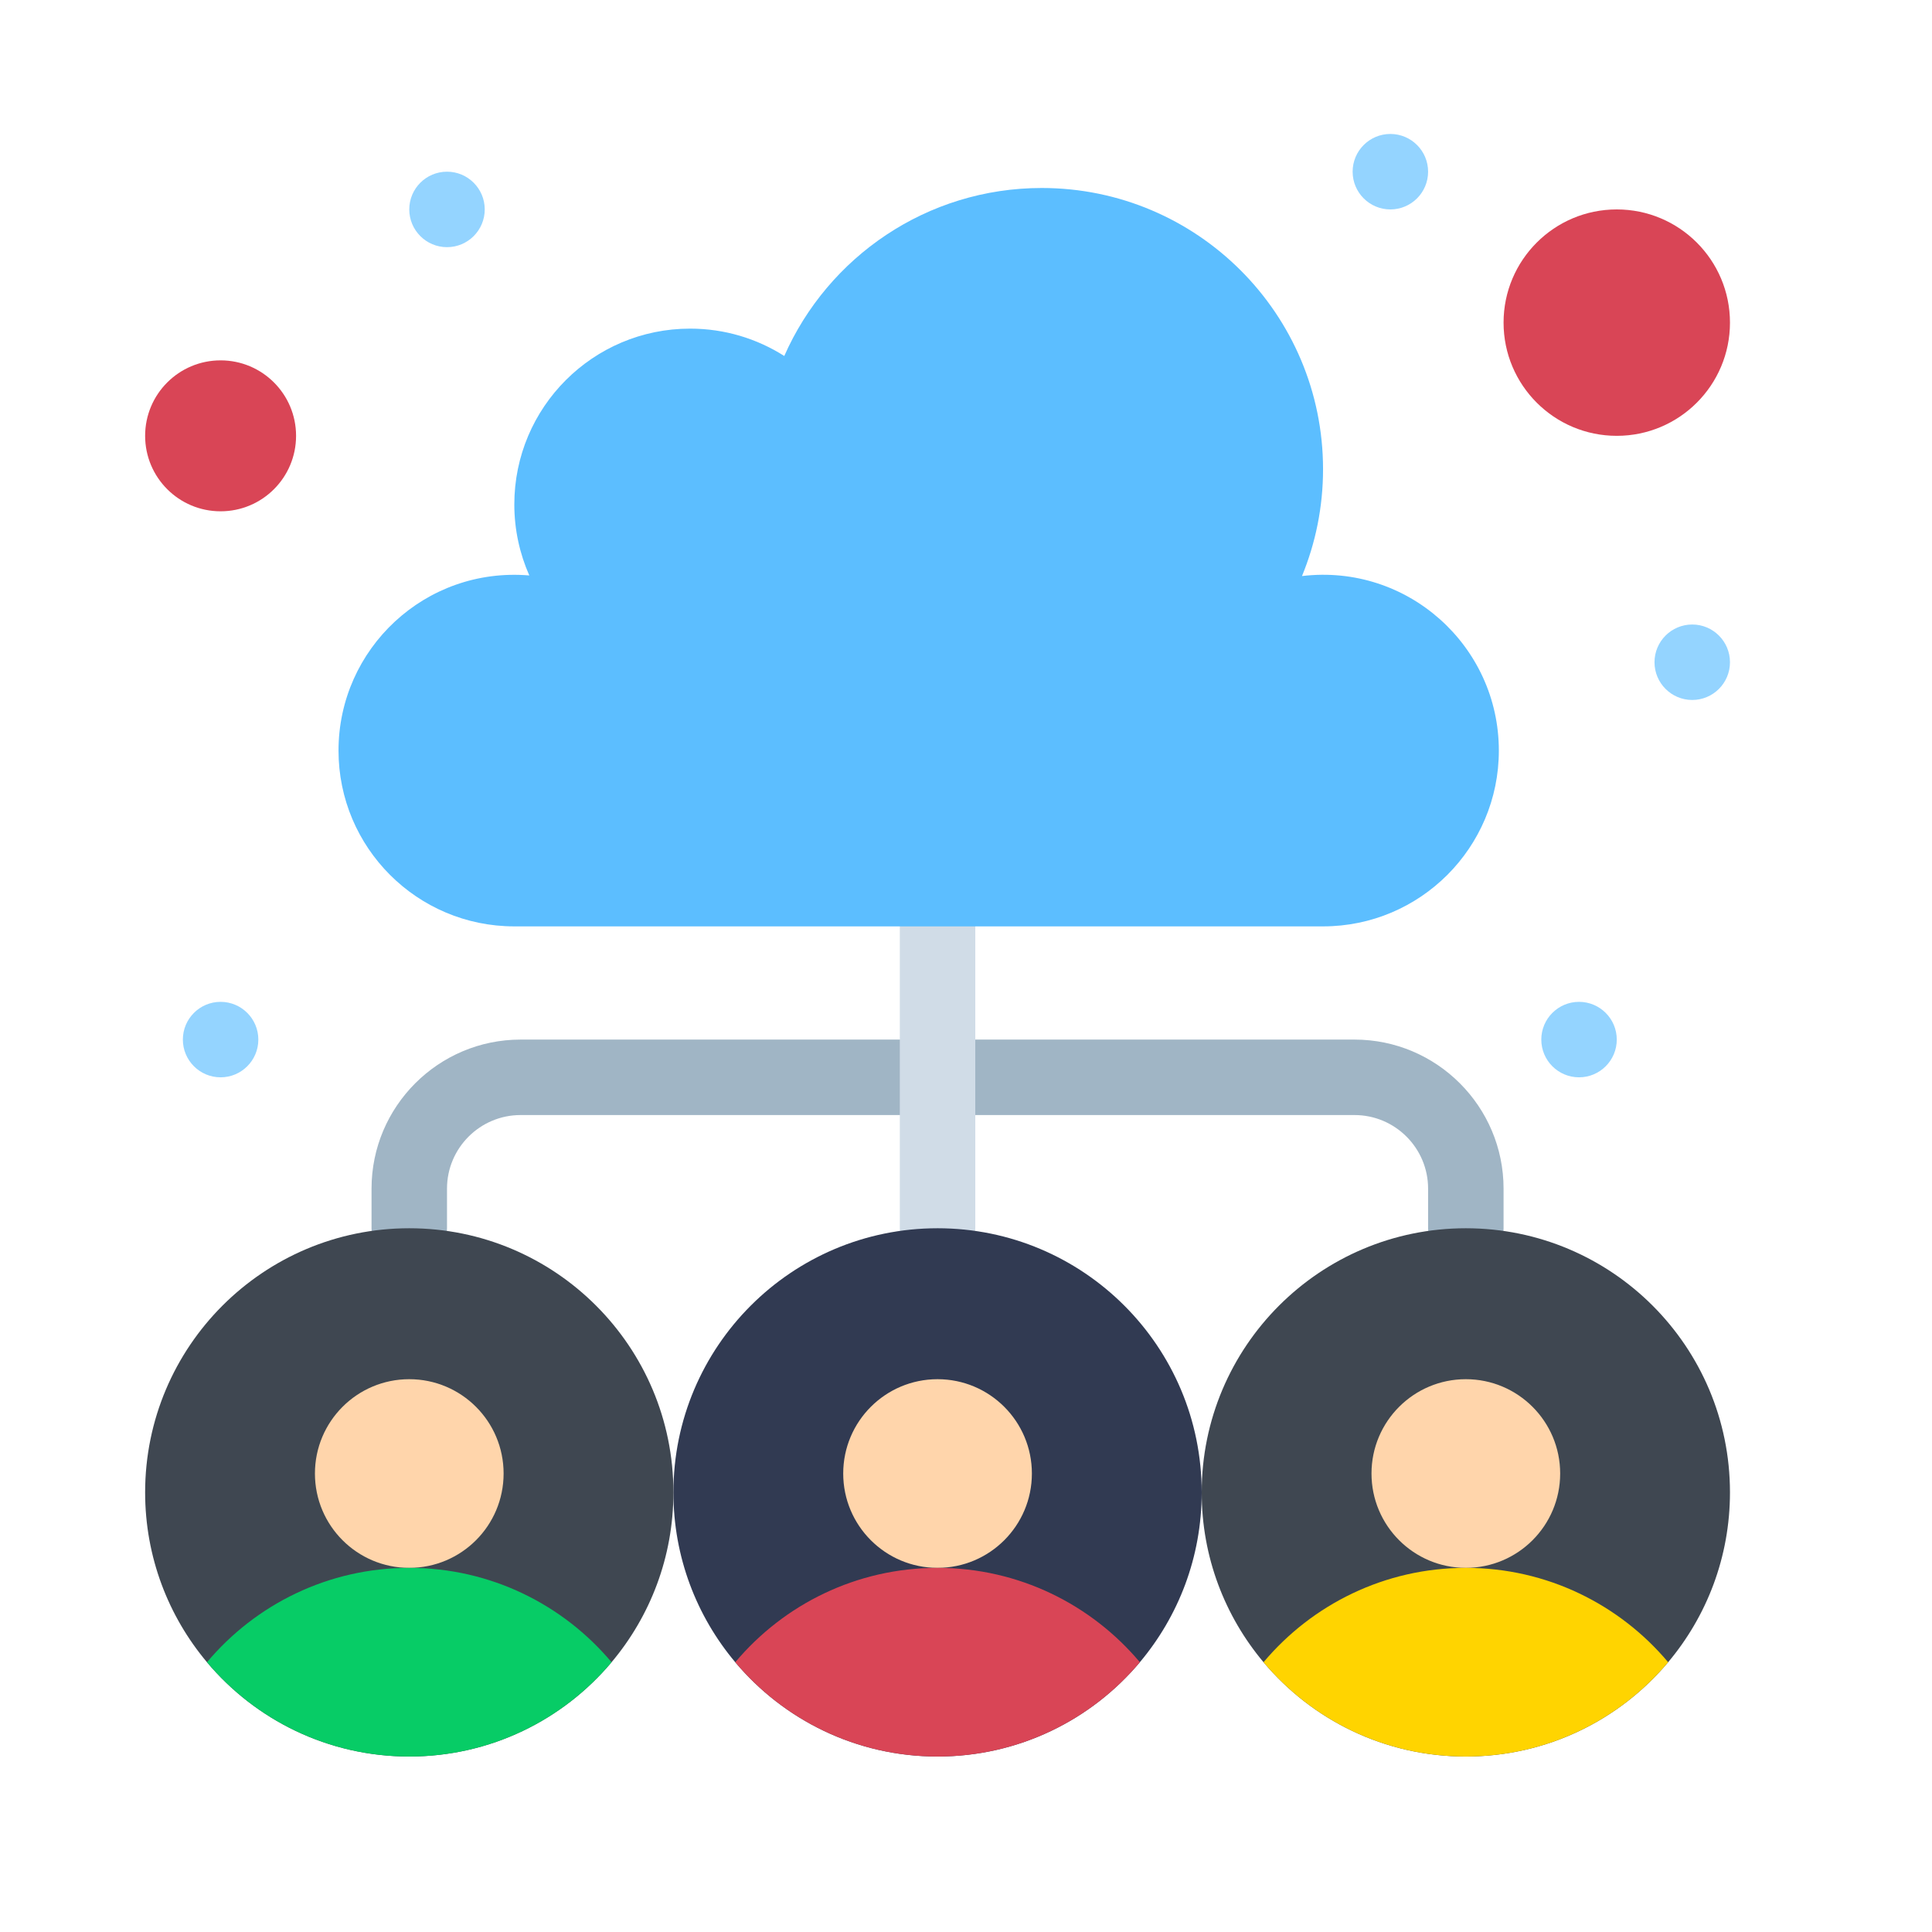 <svg enable-background="new 0 0 512 512" height="512" viewBox="0 0 512 512" width="512" xmlns="http://www.w3.org/2000/svg"><g id="_x39_30-Cloud_x2C__Group_x2C__People_x2C__Team_x2C__User"><g><path d="m388.461 335.5c-5.522 0-10-4.478-10-10v-10.5c0-10.752-8.748-19.5-19.5-19.5h-221c-10.753 0-19.5 8.748-19.5 19.5v10.5c0 5.522-4.478 10-10 10-5.523 0-10-4.478-10-10v-10.5c0-21.78 17.72-39.5 39.5-39.5h221c21.78 0 39.5 17.72 39.5 39.5v10.5c0 5.522-4.478 10-10 10z" fill="#a0b5c5"/><path d="m248.461 335.5c-5.523 0-10-4.478-10-10v-80c0-5.523 4.477-10 10-10 5.522 0 10 4.477 10 10v80c0 5.522-4.478 10-10 10z" fill="#d0dce7"/><path d="m58.461 95.5c11.05 0 20 8.95 20 20s-8.95 20-20 20-20-8.95-20-20 8.95-20 20-20z" fill="#d94556"/><circle cx="428.461" cy="85.5" fill="#d94556" r="30"/><path d="m388.461 325.5c-38.66 0-70 31.34-70 70 0 17.14 6.16 32.83 16.38 45 12.84 15.29 32.101 25 53.62 25s40.78-9.71 53.62-25c10.22-12.17 16.38-27.86 16.38-45 0-38.66-31.34-70-70-70z" fill="#3f4751"/><circle cx="388.461" cy="390.5" fill="#ffd5ab" r="25"/><path d="m248.461 325.5c-38.66 0-70 31.34-70 70 0 17.14 6.16 32.84 16.39 45.01 12.84 15.28 32.09 24.99 53.61 24.99s40.78-9.71 53.62-25c10.22-12.17 16.38-27.86 16.38-45 0-38.66-31.34-70-70-70z" fill="#313a52"/><path d="m248.461 365.5c13.81 0 25 11.19 25 25s-11.19 25-25 25c-13.811 0-25-11.19-25-25s11.189-25 25-25z" fill="#ffd5ab"/><path d="m108.461 325.5c-38.66 0-70 31.34-70 70 0 17.14 6.16 32.84 16.39 45.01 12.84 15.28 32.09 24.99 53.61 24.99s40.77-9.71 53.609-24.99c10.23-12.17 16.391-27.87 16.391-45.01 0-38.66-31.34-70-70-70z" fill="#3f4751"/><path d="m108.461 365.5c13.81 0 25 11.19 25 25s-11.19 25-25 25c-13.811 0-25-11.19-25-25s11.189-25 25-25z" fill="#ffd5ab"/><path d="m334.851 440.5c12.851-15.28 32.091-25 53.61-25s40.76 9.72 53.61 25h.01c-12.84 15.29-32.101 25-53.62 25s-40.78-9.71-53.62-25z" fill="#ffd400"/><path d="m248.461 415.5c21.52 0 40.76 9.72 53.61 25h.01c-12.84 15.29-32.101 25-53.62 25-21.521 0-40.771-9.71-53.61-24.99l.01-.01c12.84-15.28 32.079-25 53.6-25z" fill="#d94556"/><path d="m108.461 415.5c21.52 0 40.76 9.72 53.6 25l.01.01c-12.84 15.28-32.09 24.99-53.609 24.99-21.521 0-40.771-9.71-53.61-24.99l.01-.01c12.839-15.28 32.078-25 53.599-25z" fill="#07cc66"/><path d="m207.841 94.34c11.55-26.21 37.75-44.52 68.24-44.52 41.17 0 74.54 33.37 74.54 74.54 0 10.02-1.99 19.57-5.58 28.3 27.939-3.344 52.17 18.479 52.17 46.25 0 25.73-20.86 46.59-46.59 46.59-25.501 0-186.862 0-214.32 0-25.73 0-46.59-20.86-46.59-46.59 0-26.982 22.989-48.722 50.56-46.41-2.54-5.76-3.97-12.12-3.97-18.82 0-25.73 20.86-46.59 46.59-46.59 9.19 0 17.74 2.67 24.95 7.25z" fill="#5cbeff"/><g fill="#94d4ff"><path d="m448.461 165.5c5.52 0 10 4.48 10 10s-4.48 10-10 10-10-4.48-10-10 4.48-10 10-10z"/><path d="m418.461 265.5c5.52 0 10 4.48 10 10s-4.48 10-10 10-10-4.48-10-10 4.48-10 10-10z"/><path d="m368.461 35.5c5.52 0 10 4.48 10 10s-4.48 10-10 10-10-4.48-10-10 4.48-10 10-10z"/><path d="m118.461 45.5c5.52 0 10 4.48 10 10s-4.48 10-10 10c-5.521 0-10-4.48-10-10s4.479-10 10-10z"/><path d="m58.461 265.5c5.52 0 10 4.48 10 10s-4.48 10-10 10c-5.521 0-10-4.48-10-10s4.479-10 10-10z"/></g></g></g></svg>
